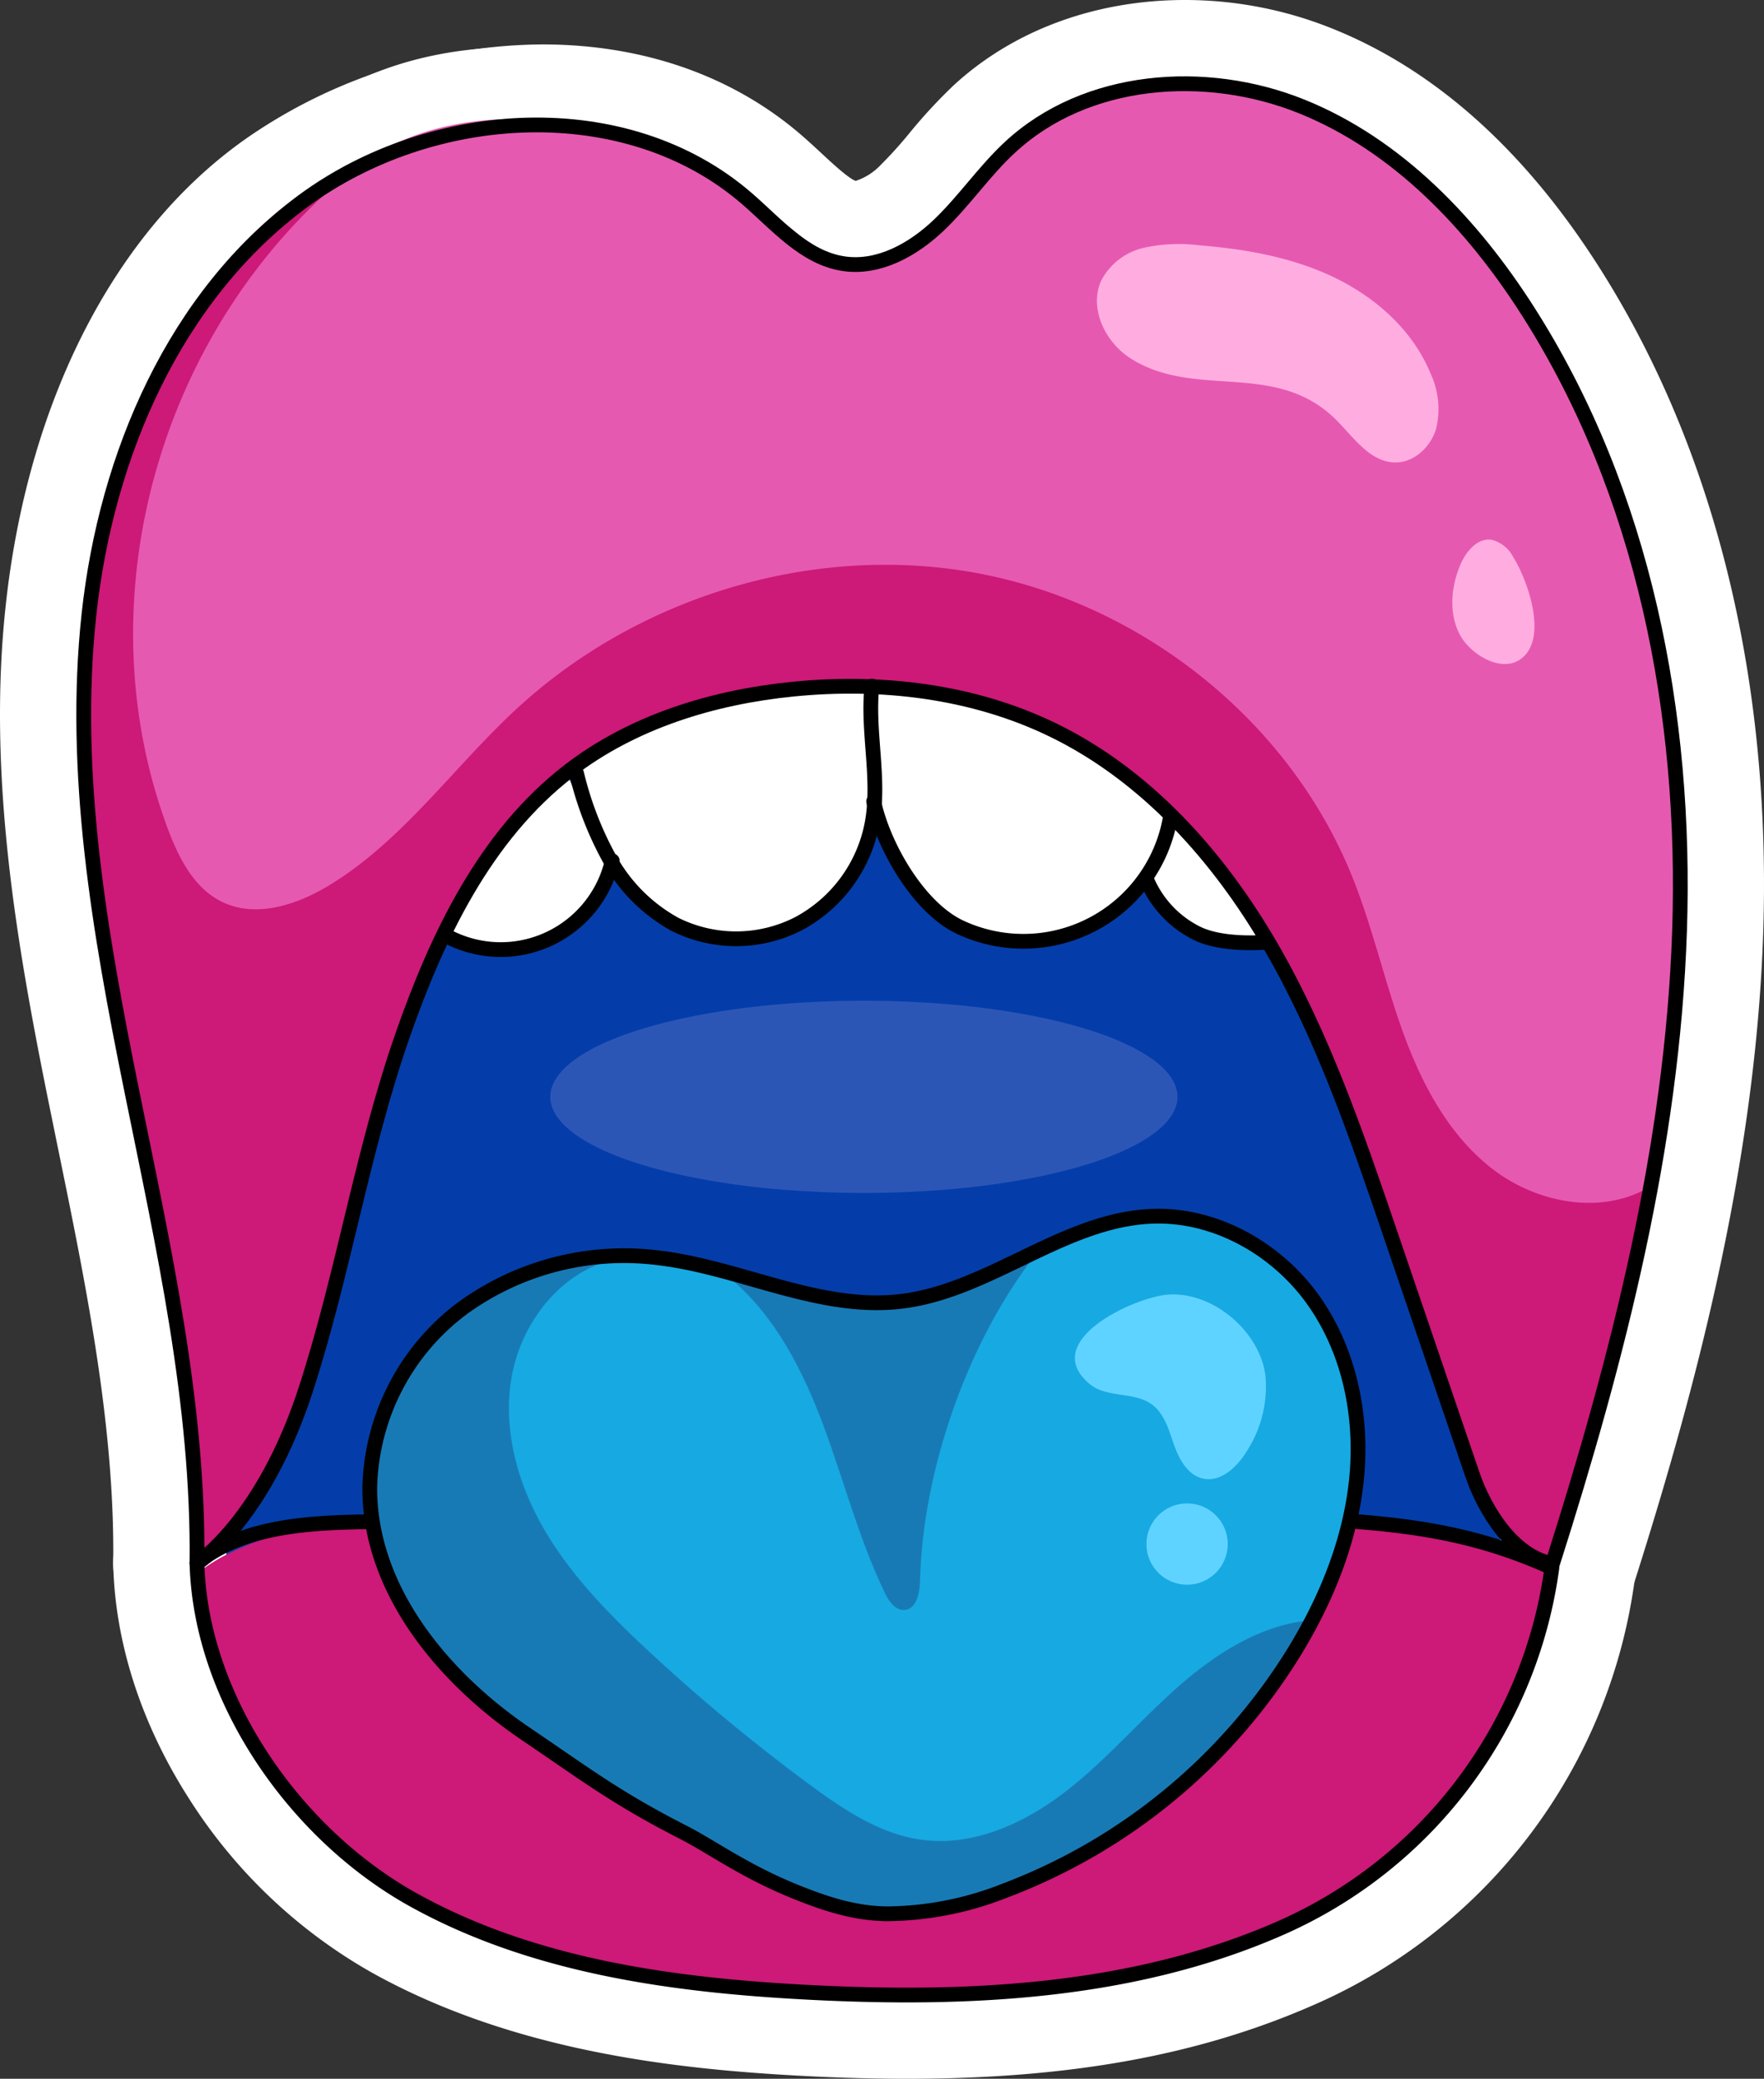 <svg xmlns="http://www.w3.org/2000/svg" viewBox="0 0 239.003 281.611"><rect x="0" y="0" width="239.003" height="281.611" fill="#333333" stroke="none"/><defs><style>.cls-1,.cls-2{fill:#fff;}.cls-2{stroke:#fff;stroke-width:10px;}.cls-11,.cls-2{stroke-linecap:round;stroke-linejoin:round;}.cls-3{fill:#043da9;}.cls-4{fill:#cd1978;}.cls-5{fill:#17a9e2;}.cls-6{fill:#187ab5;}.cls-7{fill:#e659b1;}.cls-8{fill:#2c56b6;}.cls-9{fill:#ffade0;}.cls-10{fill:#5fd3ff;}.cls-11{fill:none;stroke:#000;stroke-width:2px;}</style></defs><title>noob-pack-mouth-with-blue-tongue</title><g id="Layer_10"><path d="M172.289,251.785c-33.216,0-65.688-7.824-97.09-15.391C70.277,235.208,61.118,233,57.5,225.114c-3.194-6.96-.293-14.084,2.038-19.807l.381-.938c4.412-10.92,6.535-23.139,8.587-34.955,2.845-16.373,5.786-33.303,14.792-48.012A65.282,65.282,0,0,1,99.081,103.793,73.36,73.36,0,0,1,138.246,88.48c1.695-.132,3.402-.2,5.075-.2,13.465,0,24.618,4.317,36.425,8.887,11.109,4.3,23.7,9.173,33.312,18.342,13.37,12.754,18.57,31.538,22.749,46.632,2.833,10.237,5.764,20.823,6.396,31.893.738,12.884-1.95,24.376-7.773,33.234-5.667,8.621-15.006,15.573-26.295,19.576-11.299,4.007-23.217,4.709-31.198,4.889Q174.611,251.785,172.289,251.785Z" class="cls-1" transform="translate(-30.497 -9.194)"/><path d="M143.321,93.28c12.414,0,22.693,3.934,34.62,8.55,11.294,4.371,22.903,8.938,31.666,17.297,12.029,11.475,16.946,28.326,21.381,44.348,2.804,10.129,5.624,20.352,6.224,30.845s-1.186,21.419-6.959,30.201c-5.516,8.391-14.324,14.255-23.788,17.61s-19.601,4.377-29.64,4.602q-2.27.051-4.536.051c-32.405,0-64.368-7.65-95.919-15.252-5.599-1.349-11.924-3.269-14.325-8.504-2.433-5.302.325-11.378,2.51-16.787,10.714-26.519,8.073-57.836,23.008-82.228a60.103,60.103,0,0,1,14.607-16.288,68.098,68.098,0,0,1,36.466-14.26c1.599-.125,3.157-.185,4.685-.185m0-10c-1.802,0-3.641.072-5.465.215a78.411,78.411,0,0,0-41.864,16.366,70.44,70.44,0,0,0-16.994,18.99c-9.476,15.508-12.497,32.894-15.418,49.708-2.1,12.09-4.085,23.51-8.297,33.937l-.375.923c-2.409,5.914-6.048,14.852-1.952,23.779,4.631,10.094,15.736,12.77,21.072,14.055,31.686,7.635,64.452,15.53,98.262,15.53,1.589,0,3.191-.018,4.761-.053,8.325-.187,20.778-.928,32.756-5.175,8.709-3.088,20.775-9.332,28.802-21.542,6.417-9.761,9.386-22.301,8.587-36.266-.664-11.605-3.666-22.452-6.57-32.941-4.342-15.686-9.746-35.207-24.116-48.916-10.332-9.856-23.415-14.92-34.959-19.387-12.256-4.743-23.833-9.224-38.23-9.224Z" class="cls-1" transform="translate(-30.497 -9.194)"/><path d="M130.181,141.376a23.035,23.035,0,0,1-10.547-2.521,27.39,27.39,0,0,1-10.805-10.665,50.009,50.009,0,0,1-5.049-12.938c-2.549-9.672,7.417-15.133,12.206-17.757,6.111-3.348,12.94-4.386,18.815-4.96,1.283-.125,2.67-.242,4.11-.242a19.653,19.653,0,0,1,5.093.612c8.551,2.27,9.938,6.566,9.595,9.77a43.011,43.011,0,0,0,.141,7.619,43.431,43.431,0,0,1-.161,11.296,24.355,24.355,0,0,1-12.542,17.152,23.53,23.53,0,0,1-10.856,2.632Z" class="cls-1" transform="translate(-30.497 -9.194)"/><path d="M138.911,97.295a14.787,14.787,0,0,1,3.81.444c2.409.64,6.173,1.927,5.907,4.405-.66,6.163,1.141,12.454.032,18.553a19.49,19.49,0,0,1-9.938,13.615,18.518,18.518,0,0,1-8.541,2.064,17.985,17.985,0,0,1-8.249-1.962,22.471,22.471,0,0,1-8.789-8.752,46.188,46.188,0,0,1-4.528-11.683c-1.493-5.665,4.636-9.282,9.774-12.098s11.067-3.799,16.898-4.368c1.201-.117,2.416-.218,3.624-.218m0-10c-1.653,0-3.186.127-4.596.265-6.379.623-13.831,1.77-20.732,5.551a42.419,42.419,0,0,0-9.597,6.637c-6.533,6.455-5.963,13.283-5.041,16.779a55.899,55.899,0,0,0,5.571,14.193,32.362,32.362,0,0,0,12.82,12.576,28.052,28.052,0,0,0,12.845,3.08,28.551,28.551,0,0,0,13.171-3.2,29.388,29.388,0,0,0,15.147-20.689,48.065,48.065,0,0,0,.228-12.567,39.632,39.632,0,0,1-.155-6.711c.363-3.394-.204-11.662-13.284-15.135a24.561,24.561,0,0,0-6.376-.779Z" class="cls-1" transform="translate(-30.497 -9.194)"/><path d="M169.129,141.681a25.31,25.31,0,0,1-10.656-2.334c-7.295-3.411-12.915-13.129-14.499-20.541-1.065-4.988-.758-11.797-.512-17.269.042-.913.081-1.78.11-2.578a5.501,5.501,0,0,1,5.454-5.352,9.954,9.954,0,0,1,5.562-1.47c.515,0,1.029.025,1.525.062,6.823.503,15.647,1.648,23.401,6.072,10.552,6.021,15.839,14.151,14.506,22.308a25.682,25.682,0,0,1-13.107,18.224,25.325,25.325,0,0,1-11.786,2.878Z" class="cls-1" transform="translate(-30.497 -9.194)"/><path d="M154.589,97.137c.392,0,.783.021,1.161.049,7.366.543,14.874,1.768,21.289,5.428s13.241,9.87,12.05,17.159a20.533,20.533,0,0,1-10.507,14.609,20.532,20.532,0,0,1-17.989.436c-5.632-2.633-10.428-10.977-11.727-17.056-1.101-5.154-.488-13.352-.295-18.618.016-.437.271-.538.624-.538.305,0,.684.076,1.046.076a1.129,1.129,0,0,0,.921-.35,4.297,4.297,0,0,1,3.428-1.193m0-10h-0a15.333,15.333,0,0,0-7.111,1.597,10.391,10.391,0,0,0-8.901,10.043c-.029.785-.067,1.638-.108,2.537-.26,5.756-.583,12.921.617,18.536,1.881,8.807,8.418,19.887,17.271,24.026a30.205,30.205,0,0,0,42.601-22.49c1.689-10.336-4.494-20.343-16.963-27.457-8.625-4.921-18.164-6.174-25.509-6.715-.7-.052-1.302-.076-1.896-.076Z" class="cls-1" transform="translate(-30.497 -9.194)"/><path d="M98.34,142.815a20.607,20.607,0,0,1-9.092-2.098,4.998,4.998,0,0,1-2.367-2.484c-1.689-3.876-2.306-10.284,4.355-18.795,3.708-4.738,8.726-7.804,13.153-10.508a5,5,0,0,1,7.214,2.326A76.562,76.562,0,0,0,117.644,123.096a4.998,4.998,0,0,1,.674,3.836,20.418,20.418,0,0,1-19.978,15.883Z" class="cls-1" transform="translate(-30.497 -9.194)"/><path d="M106.996,113.196a82.105,82.105,0,0,0,6.45,12.616,15.746,15.746,0,0,1-8.467,10.534,15.746,15.746,0,0,1-13.515-.111c-2.017-4.627.598-9.741,3.709-13.716s7.515-6.692,11.822-9.323m0-10a9.999,9.999,0,0,0-5.214,1.467c-4.553,2.781-10.219,6.243-14.484,11.694-8.179,10.451-7.234,18.752-5.001,23.874a10,10,0,0,0,4.735,4.969,25.504,25.504,0,0,0,36.159-17.147,10,10,0,0,0-1.35-7.673,71.71,71.71,0,0,1-5.63-11.065,10,10,0,0,0-9.216-6.119Z" class="cls-1" transform="translate(-30.497 -9.194)"/><path d="M185.821,128.294a14.269,14.269,0,0,0,6.971,7.402c3.572,1.673,9.018,1.115,8.939,1.19,1.247-6.73-.345-13.912-5.099-18.836-1.374-1.423-3.115-2.719-5.093-2.716" class="cls-2" transform="translate(-30.497 -9.194)"/><path d="M80.592,215.343c-6.778.132-17.231,1.865-23.669,7.25.492,18.368,13.545,35.093,29.617,44.001s34.846,11.517,53.195,12.49c21.779,1.154,44.273.092,64.239-8.684s33.806-26.368,36.782-47.974a75.056,75.056,0,0,0-26.264-7.082" class="cls-2" transform="translate(-30.497 -9.194)"/><path d="M240.836,226.047a5.031,5.031,0,0,1-.918-.085c-7.413-1.38-12.442-8.875-14.677-15.428l-11.146-32.682c-4.391-12.876-8.932-26.192-15.767-37.965-7.402-12.751-16.858-22.189-27.345-27.292a57.329,57.329,0,0,0-25.293-5.427c-2.387,0-4.833.123-7.27.366-11.079,1.106-20.683,4.582-27.773,10.048-11.156,8.603-17.044,22.492-20.928,33.632-2.81,8.059-4.881,16.621-6.884,24.9-1.818,7.517-3.699,15.29-6.156,22.855-6.149,18.939-15.727,25.522-16.799,26.21a5,5,0,0,1-7.701-4.267c.227-19.151-3.751-38.583-7.599-57.375q-.588-2.875-1.172-5.748c-4.279-21.125-8.254-43.615-5.829-65.927,2.75-25.298,14.065-46.976,31.044-59.473A58.718,58.718,0,0,1,103.213,21.125c12.131,0,23.407,3.976,31.749,11.195.85.735,1.688,1.513,2.53,2.294,2.749,2.553,5.346,4.963,8.057,5.365a5.747,5.747,0,0,0,.839.061c2.346,0,5.198-1.433,7.827-3.931a60.12,60.12,0,0,0,4.326-4.769,65.007,65.007,0,0,1,5.392-5.859c6.912-6.408,16.509-9.938,27.023-9.938a48.006,48.006,0,0,1,17.728,3.421c12.582,5.056,23.705,15.056,33.059,29.722,15.049,23.595,22.416,53.607,21.306,86.792-1.071,32.016-9.889,63.358-17.452,87.087A5.001,5.001,0,0,1,240.836,226.047Z" class="cls-1" transform="translate(-30.497 -9.194)"/><path d="M190.956,20.544a42.837,42.837,0,0,1,15.864,3.061C219.836,28.835,229.984,39.549,237.527,51.376c15.725,24.655,21.502,54.709,20.524,83.936s-8.339,57.873-17.219,85.735c-5.264-.98-9.132-7.058-10.86-12.126q-5.573-16.341-11.145-32.682c-4.537-13.303-9.118-26.706-16.175-38.862s-16.843-23.128-29.481-29.278a62.75,62.75,0,0,0-27.48-5.932c-2.597,0-5.192.134-7.768.392-10.849,1.083-21.695,4.406-30.329,11.064-11.37,8.767-17.87,22.388-22.596,35.945-5.446,15.622-7.964,32.122-13.074,47.857-5.776,17.787-14.745,23.547-14.745,23.547.257-21.638-4.574-42.967-8.871-64.176s-8.097-42.88-5.759-64.393S54.159,49.245,71.587,36.417a54.093,54.093,0,0,1,31.627-10.292c10.398,0,20.592,3.152,28.477,9.976,4.051,3.506,7.827,8.039,13.126,8.824a10.724,10.724,0,0,0,1.572.115c4.177,0,8.19-2.378,11.272-5.307,3.467-3.295,6.166-7.334,9.673-10.586,6.34-5.879,14.923-8.604,23.622-8.604m0-10c-11.779,0-22.583,4.003-30.422,11.272a69.903,69.903,0,0,0-5.811,6.297,56.462,56.462,0,0,1-3.952,4.372c-1.847,1.756-3.567,2.555-4.383,2.555a.736.736,0,0,1-.107-.007c-1.178-.174-3.611-2.434-5.388-4.083-.846-.786-1.722-1.598-2.66-2.41-9.25-8.006-21.688-12.415-35.021-12.415A63.753,63.753,0,0,0,65.659,28.363c-18.104,13.325-30.15,36.273-33.051,62.96-2.503,23.024,1.542,45.95,5.899,67.46q.583,2.878,1.175,5.76c3.969,19.386,7.718,37.697,7.497,56.312a10,10,0,0,0,15.403,8.533c1.226-.787,12.167-8.284,18.853-28.874,2.516-7.748,4.419-15.615,6.26-23.223,2.066-8.538,4.017-16.603,6.746-24.431,5.429-15.575,11.369-25.234,19.26-31.318,6.349-4.896,15.069-8.019,25.217-9.032,2.273-.227,4.552-.342,6.774-.342a52.389,52.389,0,0,1,23.105,4.923c12.116,5.896,20.396,17.016,25.209,25.306,6.586,11.345,11.046,24.422,15.358,37.069l11.145,32.682c1.306,3.829,6.499,16.496,18.494,18.729a9.992,9.992,0,0,0,11.358-6.794c7.661-24.035,16.594-55.809,17.686-88.438,1.144-34.199-6.494-65.198-22.087-89.647-9.927-15.564-21.84-26.22-35.41-31.673a53.045,53.045,0,0,0-19.592-3.782Z" class="cls-1" transform="translate(-30.497 -9.194)"/><path d="M150.562,273.46c-4.499-.065-8.811-1.122-14.881-3.647a83.38,83.38,0,0,1-11.049-5.754c-1.44-.857-2.684-1.597-3.82-2.178a139.939,139.939,0,0,1-17.79-10.858c-1.255-.861-2.6-1.784-4.087-2.792-14.939-10.125-23.448-23.854-23.343-37.666.081-10.647,5.653-21.426,14.542-28.127a41.705,41.705,0,0,1,25.02-8.104,44.021,44.021,0,0,1,5.264.316,88.256,88.256,0,0,1,13.539,3.08c5.349,1.521,10.401,2.956,15.323,2.956a23.097,23.097,0,0,0,2.77-.163c4.829-.586,9.526-2.851,14.5-5.249,6.193-2.985,12.596-6.071,20.033-6.308q.428-.013.856-.014c9.478,0,19.042,5.106,24.958,13.325,5.402,7.504,7.852,17.256,6.898,27.461-.793,8.48-3.874,17.163-9.158,25.806A83.433,83.433,0,0,1,168.358,270.02a48.987,48.987,0,0,1-17.25,3.444Z" class="cls-1" transform="translate(-30.497 -9.194)"/><path d="M187.439,173.952c8.197 0,16.1,4.578,20.9,11.246,4.936,6.857,6.764,15.662,5.978,24.074s-4.039,16.456-8.446,23.664a78.74,78.74,0,0,1-39.264,32.401,44.677,44.677,0,0,1-15.499,3.128q-.236,0-.473-.003c-4.083-.059-7.897-1.128-13.033-3.264-6.463-2.688-10.773-5.854-14.513-7.767-9.046-4.626-12.909-7.619-21.348-13.338-11.388-7.718-21.252-19.731-21.148-33.488a31.26,31.26,0,0,1,12.552-24.173,36.678,36.678,0,0,1,22.009-7.097,38.912,38.912,0,0,1,4.664.28c9.972,1.205,19.568,6.072,29.462,6.072a27.94,27.94,0,0,0,3.372-.199c11.986-1.456,22.022-11.138,34.09-11.522.233-.007.465-.011.698-.011m0-10h-0c-.339,0-.677.005-1.016.016-8.495.271-15.693,3.74-22.044,6.801-4.59,2.213-8.926,4.302-12.932,4.789a18.049,18.049,0,0,1-2.166.126c-4.225,0-8.952-1.343-13.957-2.765a92.145,92.145,0,0,0-14.306-3.234,49.067,49.067,0,0,0-5.864-.352,46.73,46.73,0,0,0-28.03,9.112A41.021,41.021,0,0,0,70.593,210.527c-.118,15.512,9.19,30.762,25.537,41.842,1.477,1.001,2.811,1.917,4.058,2.773a144.067,144.067,0,0,0,18.348,11.191c.995.509,2.175,1.211,3.542,2.024a87.633,87.633,0,0,0,11.684,6.073c6.701,2.787,11.547,3.955,16.729,4.03.206.003.412.004.618.004a53.852,53.852,0,0,0,19.001-3.761A88.45,88.45,0,0,0,214.403,238.152c5.686-9.301,9.007-18.704,9.871-27.949,1.066-11.407-1.711-22.362-7.818-30.847-6.839-9.501-17.958-15.403-29.016-15.404Z" class="cls-1" transform="translate(-30.497 -9.194)"/><path d="M150.941,272.794a44.035,44.035,0,0,1-12.106-1.759c-9.52-2.689-19.41-9.419-22.215-11.418-2.502-1.783-5.099-3.417-7.848-5.146a105.823,105.823,0,0,1-13.622-9.62c-6.334-5.538-12.688-11.766-16.268-19.771a36.34,36.34,0,0,1,3.166-34.735,35.977,35.977,0,0,1,29.272-15.378q.916,0,1.833.049a5,5,0,0,1,1.157,9.785c-4.75,1.414-8.601,6.182-9.583,11.863-.919,5.322.458,11.47,3.879,17.311,3.38,5.77,8.306,10.714,13.125,15.198a244.723,244.723,0,0,0,21.469,17.792c4.034,2.97,8.352,5.921,12.89,6.521a13.734,13.734,0,0,0,1.792.116c5.346,0,10.345-2.938,13.597-5.404a90.795,90.795,0,0,0,8.923-8.132c1.868-1.856,3.799-3.775,5.834-5.605,7.083-6.365,13.849-9.856,20.685-10.673a5.071,5.071,0,0,1,.594-.035,5,5,0,0,1,4.542,7.089c-7.5,16.312-21.98,29.56-40.774,37.303C163.479,271.36,157.205,272.794,150.941,272.794Z" class="cls-1" transform="translate(-30.497 -9.194)"/><path d="M111.32,179.966q.782,0,1.565.042c-6.905,2.055-11.857,8.705-13.083,15.804s.85,14.472,4.492,20.688,8.76,11.425,14.034,16.332A248.737,248.737,0,0,0,140.237,250.99c4.594,3.383,9.543,6.704,15.199,7.452a18.676,18.676,0,0,0,2.448.16c5.968,0,11.803-2.771,16.617-6.419,5.47-4.146,9.974-9.415,15.079-14.002s11.121-8.613,17.936-9.427c-7.424,16.147-21.703,27.998-38.136,34.769-6.531,2.691-12.327,4.273-18.44,4.273a39.139,39.139,0,0,1-10.747-1.571c-6.817-1.926-14.903-6.567-20.672-10.678-6.933-4.941-14.671-8.855-21.081-14.458-5.936-5.19-11.776-10.85-14.994-18.048a31.24,31.24,0,0,1,2.722-29.863,30.894,30.894,0,0,1,25.151-13.21m96.197,48.786h.005m-96.202-58.786h-0a40.558,40.558,0,0,0-37.002,57.154c3.973,8.886,10.778,15.582,17.541,21.495a109.654,109.654,0,0,0,14.251,10.088c2.687,1.69,5.224,3.286,7.609,4.986,2.97,2.117,13.462,9.249,23.757,12.158a48.955,48.955,0,0,0,13.466,1.947c6.949,0,13.81-1.551,22.249-5.027,19.859-8.182,35.219-22.225,43.284-39.561a10.003,10.003,0,0,0-8.695-14.451q-.13-.003-.261-.003-.167,0-.335.006a10.062,10.062,0,0,0-1.04.088c-7.828.982-15.434,4.875-23.247,11.896-2.129,1.913-4.105,3.877-6.016,5.777a87.181,87.181,0,0,1-8.42,7.695c-3.733,2.83-7.489,4.388-10.576,4.388a8.713,8.713,0,0,1-1.138-.073c-3.362-.444-7.07-3.005-10.579-5.59a239.59,239.59,0,0,1-21.029-17.427c-4.54-4.223-9.162-8.85-12.217-14.065-2.825-4.823-3.985-9.77-3.266-13.931.645-3.734,3.203-7.066,6.082-7.922a10,10,0,0,0-2.313-19.57c-.697-.038-1.405-.057-2.104-.057Z" class="cls-1" transform="translate(-30.497 -9.194)"/><path d="M152.914,232.299c-1.703,0-4.882-.67-7.049-5.164a124.682,124.682,0,0,1-5.797-15.247c-.84-2.541-1.708-5.169-2.638-7.674-3.157-8.503-6.704-14.215-11.163-17.976a5,5,0,0,1,4.884-8.539,45.293,45.293,0,0,0,15.081,2.531h.002a43.809,43.809,0,0,0,22.478-5.967,5,5,0,0,1,6.465,7.418c-8.652,10.81-14.693,27.614-15.033,41.816-.146,6.138-3.728,8.568-6.751,8.784C153.231,232.294,153.071,232.299,152.914,232.299Z" class="cls-1" transform="translate(-30.497 -9.194)"/><path d="M171.274,178.557h.005m-.005,0c-9.51,11.881-15.765,29.607-16.128,44.822-.039,1.636-.477,3.799-2.109,3.916-.042.003-.083.004-.123.004-1.188,0-2.015-1.239-2.544-2.335-3.471-7.197-5.472-14.999-8.252-22.49s-6.519-14.907-12.627-20.058a50.572,50.572,0,0,0,16.741,2.815,49.089,49.089,0,0,0,25.042-6.674m-.005-10a9.986,9.986,0,0,0-5.245,1.488,39.4,39.4,0,0,1-19.792,5.187,40.293,40.293,0,0,1-13.42-2.247,10,10,0,0,0-9.768,17.077c3.773,3.182,6.855,8.232,9.699,15.893.898,2.42,1.714,4.888,2.577,7.502a128.606,128.606,0,0,0,6.043,15.853c3.478,7.212,9.236,7.99,11.551,7.99.276,0,.556-.01.837-.03,5.517-.394,11.18-4.768,11.393-13.651.314-13.141,5.872-28.667,13.843-38.692a10,10,0,0,0-7.372-16.363q-.172-.006-.345-.006Zm.005,20h0Z" class="cls-1" transform="translate(-30.497 -9.194)"/><path d="M245.78,177.151a26.972,26.972,0,0,1-16.065-5.589c-5.858-4.497-10.377-11.291-13.814-20.771-1.164-3.212-2.137-6.472-3.078-9.625-1.204-4.036-2.341-7.847-3.837-11.527C201.252,110.604,182.929,95.76,162.307,91.821A63.439,63.439,0,0,0,150.437,90.71a69.365,69.365,0,0,0-46.418,18.062c-2.891,2.656-5.565,5.548-8.396,8.61-5.367,5.804-10.916,11.805-18.078,16.114-2.946,1.772-7.49,3.885-12.409,3.885a15.267,15.267,0,0,1-6.774-1.523c-5.569-2.727-8.21-8.289-9.888-12.83C36.184,89.776,46.734,51.072,74.128,28.906c6.63-5.365,15.97-8.32,26.298-8.32a53.638,53.638,0,0,1,24.887,5.985,101.965,101.965,0,0,1,16.083,10.153c3.294,2.717,4.197,3.304,5.084,3.304a9.469,9.469,0,0,0,2.237-.388c3.534-.935,7.729-5.22,11.429-9a75.654,75.654,0,0,1,6.357-6.032c6.838-5.496,15.566-8.401,25.242-8.401a51.058,51.058,0,0,1,25.5,6.984c12.879,7.576,23.544,20.687,31.7,38.968,9.437,21.155,13.984,46.719,13.516,75.981a186.193,186.193,0,0,1-3.767,32.934,5.002,5.002,0,0,1-2.421,3.376A21.118,21.118,0,0,1,245.78,177.151Z" class="cls-1" transform="translate(-30.497 -9.194)"/><path d="M191.745,21.206a45.919,45.919,0,0,1,22.965,6.293c13.78,8.106,23.155,22.095,29.669,36.696,10.204,22.873,13.484,48.822,13.083,73.864a182.645,182.645,0,0,1-3.674,32.052,15.997,15.997,0,0,1-8.007,2.041,21.867,21.867,0,0,1-13.021-4.555c-5.937-4.557-9.607-11.474-12.158-18.51s-4.165-14.397-6.983-21.331c-8.485-20.88-28.237-36.618-50.375-40.846A68.248,68.248,0,0,0,150.437,85.71a74.484,74.484,0,0,0-49.801,19.379C91.964,113.056,85.057,123.141,74.966,129.212a19.873,19.873,0,0,1-9.831,3.169,10.298,10.298,0,0,1-4.576-1.014c-3.837-1.878-5.916-6.065-7.396-10.072-11.566-31.296-1.826-67.514,24.111-88.501C83.417,27.822,91.852,25.586,100.427,25.586a48.832,48.832,0,0,1,22.529,5.394c4.713,2.52,11.136,6.2,15.259,9.601,3.684,3.039,5.519,4.447,8.266,4.447a13.899,13.899,0,0,0,3.516-.555c7.208-1.907,13.828-11.297,19.639-15.968a34.95,34.95,0,0,1,22.109-7.299m0-10h-0c-10.827-0-20.638,3.286-28.374,9.504a80.462,80.462,0,0,0-6.797,6.431c-2.76,2.82-6.932,7.082-9.135,7.664-.12.032-.228.059-.325.083-.772-.567-1.907-1.503-2.535-2.021A106.645,106.645,0,0,0,127.671,22.162,58.718,58.718,0,0,0,100.427,15.586c-11.469,0-21.926,3.35-29.443,9.433A87.643,87.643,0,0,0,41.504,70.559,88.569,88.569,0,0,0,43.783,124.761c1.845,4.993,5.136,12.041,12.38,15.587a20.224,20.224,0,0,0,8.973,2.033c6.066,0,11.498-2.502,14.986-4.6,7.773-4.676,13.568-10.944,19.173-17.005,2.76-2.985,5.367-5.804,8.107-8.322A64.309,64.309,0,0,1,150.437,95.71a58.406,58.406,0,0,1,10.931,1.022c19,3.629,35.873,17.285,42.987,34.789,1.405,3.457,2.509,7.157,3.677,11.074.961,3.221,1.955,6.553,3.169,9.9,3.772,10.404,8.832,17.939,15.47,23.034a32.069,32.069,0,0,0,19.11,6.622,26.118,26.118,0,0,0,12.977-3.363,10,10,0,0,0,4.843-6.753,191.088,191.088,0,0,0,3.86-33.816c.48-29.997-4.213-56.273-13.949-78.098-8.588-19.251-19.937-33.126-33.731-41.241a56.134,56.134,0,0,0-28.035-7.674Z" class="cls-1" transform="translate(-30.497 -9.194)"/><path d="M147.542,175.809c-17.638,0-47.488-3.795-47.488-18.021s29.85-18.022,47.488-18.022,47.488,3.796,47.488,18.022S165.181,175.809,147.542,175.809Z" class="cls-1" transform="translate(-30.497 -9.194)"/><path d="M147.542,144.766c23.466,0,42.488,5.83,42.488,13.022s-19.023,13.022-42.488,13.022-42.488-5.83-42.488-13.022,19.023-13.022,42.488-13.022m0-10c-12.315,0-24.025,1.51-32.974,4.253-16.129,4.943-19.514,12.935-19.514,18.769s3.386,13.826,19.514,18.769c8.949,2.743,20.659,4.253,32.974,4.253s24.025-1.51,32.974-4.253c16.129-4.943,19.514-12.935,19.514-18.769s-3.386-13.826-19.514-18.769c-8.949-2.743-20.659-4.253-32.974-4.253Z" class="cls-1" transform="translate(-30.497 -9.194)"/><path d="M219.308,76.846c-4.812-.127-7.847-3.459-10.062-5.893-.374-.411-.745-.82-1.12-1.204-3.073-3.145-6.616-3.533-12.143-3.907-4.704-.318-10.035-.679-15.081-3.932-5.155-3.323-8.694-10.555-5.694-16.904a13.607,13.607,0,0,1,9.032-7.085,21.351,21.351,0,0,1,5.495-.65c1.328,0,2.584.087,3.638.173,8.182.663,14.537,2.189,19.999,4.804,7.318,3.502,12.839,9.039,15.546,15.59a16.262,16.262,0,0,1,.931,10.928,11.068,11.068,0,0,1-10.288,8.083Z" class="cls-1" transform="translate(-30.497 -9.194)"/><path d="M189.736,42.271c1.078,0,2.161.069,3.233.156,6.265.508,12.575,1.616,18.244,4.33s10.683,7.181,13.084,12.99a11.431,11.431,0,0,1,.766,7.569c-.738,2.437-2.966,4.533-5.502,4.533-.04,0-.081-.001-.122-.002-3.276-.087-5.448-3.25-7.739-5.593-8.242-8.434-19.215-2.826-28.089-8.547-3.445-2.221-5.634-6.86-3.883-10.566a8.732,8.732,0,0,1,5.786-4.387,16.491,16.491,0,0,1,4.22-.484m0-10a26.263,26.263,0,0,0-6.77.815,18.586,18.586,0,0,0-12.278,9.784c-3.8,8.042-.573,18.035,7.506,23.243,6.13,3.951,12.407,4.376,17.452,4.718,5.087.344,7.172.641,8.904,2.413.335.342.664.708.999,1.075,2.5,2.746,6.684,7.342,13.628,7.526.13.003.259.005.386.005a16.095,16.095,0,0,0,15.073-11.636,21.175,21.175,0,0,0-1.096-14.285C230.36,48.234,223.964,41.774,215.531,37.737c-6.029-2.886-12.941-4.563-21.753-5.277-1.086-.088-2.526-.189-4.041-.189Z" class="cls-1" transform="translate(-30.497 -9.194)"/><path d="M234.383,104.151c-4.678-0-8.87-3.408-10.592-6.774a16.109,16.109,0,0,1-.079-13.534c1.691-4.043,4.949-6.554,8.501-6.554a7.76,7.76,0,0,1,1.031.069c2.625.355,4.839,1.959,6.579,4.767,1.97,3.179,6.073,12.725,1.465,18.639a8.592,8.592,0,0,1-6.905,3.387Z" class="cls-1" transform="translate(-30.497 -9.194)"/><path d="M232.214,82.29a2.71,2.71,0,0,1,.362.024,4.618,4.618,0,0,1,2.997,2.446c1.807,2.916,4.24,9.764,1.771,12.932a3.616,3.616,0,0,1-2.961,1.46c-2.416,0-5.102-2.022-6.14-4.052-1.462-2.858-1.156-6.366.083-9.327.712-1.702,2.109-3.482,3.888-3.482m0-10c-5.606,0-10.631,3.688-13.114,9.624a21.084,21.084,0,0,0,.24,17.74,17.675,17.675,0,0,0,15.043,9.498,13.674,13.674,0,0,0,10.848-5.313c6.138-7.875,1.926-19.369-1.158-24.346-3.195-5.156-7.289-6.701-10.16-7.088a12.755,12.755,0,0,0-1.7-.114Z" class="cls-1" transform="translate(-30.497 -9.194)"/><path d="M194.254,214.58a8.598,8.598,0,0,1-1.894-.212c-2.375-.538-5.611-2.333-7.534-7.829l-.236-.686a10.023,10.023,0,0,0-1.01-2.383,11.394,11.394,0,0,0-1.893-.374,12.903,12.903,0,0,1-6.732-2.545c-4.728-3.927-3.951-8.324-3.397-10.032,2.282-7.043,13.013-10.676,16.898-10.935.326-.022.651-.033.977-.033,8.449,0,16.453,7.067,17.478,15.432a21.139,21.139,0,0,1-3.267,13.478c-2.393,3.889-5.816,6.119-9.391,6.119Z" class="cls-1" transform="translate(-30.497 -9.194)"/><path d="M189.434,184.551c5.879,0,11.806,5.259,12.514,11.04a16.138,16.138,0,0,1-2.563,10.25c-1.157,1.88-3.029,3.739-5.132,3.739a3.564,3.564,0,0,1-.789-.089c-2.055-.465-3.223-2.615-3.919-4.604s-1.296-4.204-3.002-5.442c-2.411-1.75-6.102-.838-8.394-2.742-7.006-5.819,6.127-11.83,10.639-12.131.215-.014.429-.021.645-.021m0-10c-.436,0-.877.015-1.309.043-4.547.303-18.048,4.275-21.323,14.383-1.806,5.575.048,11.339,4.959,15.418a16.735,16.735,0,0,0,8.243,3.497q.051.149.103.297c2.82,8.061,8.196,10.386,11.15,11.054a13.598,13.598,0,0,0,2.997.335c5.351,0,10.326-3.098,13.649-8.499a26.141,26.141,0,0,0,3.971-16.706c-1.316-10.746-11.593-19.824-22.44-19.824Z" class="cls-1" transform="translate(-30.497 -9.194)"/><path d="M191.329,228.88a10.508,10.508,0,1,1,10.508-10.508A10.52,10.52,0,0,1,191.329,228.88Z" class="cls-1" transform="translate(-30.497 -9.194)"/><path d="M191.329,212.865a5.508,5.508,0,1,1-5.508,5.508,5.508,5.508,0,0,1,5.508-5.508m0-10a15.508,15.508,0,1,0,15.508,15.508,15.525,15.525,0,0,0-15.508-15.508Z" class="cls-1" transform="translate(-30.497 -9.194)"/><path d="M240.833,227.389a6.332,6.332,0,0,1-1.177-.11c-10.028-1.865-14.542-12.956-15.686-16.311l-11.145-32.682c-4.374-12.823-8.894-26.074-15.657-37.725-7.269-12.521-16.527-21.774-26.771-26.758a56.732,56.732,0,0,0-24.689-5.295c-2.344,0-4.75.122-7.154.362-10.83,1.082-20.196,4.462-27.087,9.775-10.877,8.387-16.659,22.047-20.48,33.011-2.788,7.999-4.851,16.527-6.846,24.774-1.826,7.547-3.712,15.342-6.184,22.954-6.296,19.39-16.239,26.212-17.352,26.926a6.342,6.342,0,0,1-9.767-5.413c.225-19.016-3.74-38.375-7.574-57.098l-1.17-5.736c-4.302-21.235-8.295-43.843-5.849-66.345,2.95-27.138,14.541-49.211,31.8-60.559A66.211,66.211,0,0,1,103.957,20.21c12.471,0,23.496,3.836,31.884,11.095.851.736,1.69,1.514,2.534,2.297,2.735,2.54,5.071,4.709,7.372,5.05a4.57,4.57,0,0,0,.658.047c2.834,0,5.76-2.491,6.887-3.562a59.957,59.957,0,0,0,4.225-4.662,65.976,65.976,0,0,1,5.506-5.979c7.163-6.643,17.112-10.302,28.014-10.302a48.453,48.453,0,0,1,18.149,3.527c12.846,5.161,24.181,15.336,33.689,30.245,15.195,23.824,22.635,54.101,21.515,87.557-1.077,32.183-9.926,63.64-17.515,87.45A6.318,6.318,0,0,1,240.833,227.389Zm-95.134-131.564a68.525,68.525,0,0,1,30.247,6.572c12.52,6.093,23.651,17.088,32.191,31.797,7.396,12.738,12.122,26.597,16.692,39.999l11.145,32.682a20.78,20.78,0,0,0,1.551,3.473c6.534-21.491,13.281-48.163,14.188-75.247.72-21.537-2.083-52.954-19.533-80.314-8.056-12.63-17.384-21.142-27.726-25.296a36.403,36.403,0,0,0-13.44-2.619c-7.672,0-14.551,2.46-19.37,6.928a56.418,56.418,0,0,0-4.444,4.868,69.44,69.44,0,0,1-5.171,5.665c-2.772,2.634-8.488,7.052-15.622,7.052a17.288,17.288,0,0,1-2.519-.185c-6.192-.917-10.401-4.826-14.115-8.274-.744-.691-1.484-1.38-2.235-2.03-6.226-5.388-14.933-8.356-24.514-8.356A46.97,46.97,0,0,0,75.346,41.525C60.918,52.145,51.262,70.938,48.854,93.089c-2.25,20.697,1.567,42.199,5.669,62.449l1.167,5.72c2.812,13.735,5.696,27.816,7.048,42.116a62.165,62.165,0,0,0,3.153-7.907c2.322-7.153,4.151-14.71,5.919-22.02,2.067-8.545,4.205-17.381,7.198-25.967,4.4-12.623,11.186-28.45,24.711-38.88,8.772-6.764,20.381-11.035,33.572-12.352C140.107,95.967,142.936,95.825,145.699,95.825Z" class="cls-1" transform="translate(-30.497 -9.194)"/><path d="M191.037,19.194a43.784,43.784,0,0,1,16.283,3.166c11.859,4.765,22.403,14.285,31.339,28.295,14.649,22.969,21.819,52.258,20.734,84.702-1.057,31.568-9.791,62.595-17.282,86.098a1.341,1.341,0,0,1-1.278.934,1.321,1.321,0,0,1-.246-.023c-5.862-1.09-9.983-7.437-11.884-13.012l-11.145-32.682c-4.451-13.048-9.052-26.54-16.065-38.621-7.77-13.383-17.766-23.323-28.908-28.744a61.339,61.339,0,0,0-26.877-5.799q-3.768-0-7.651.387c-11.76,1.175-22.011,4.906-29.643,10.791-11.921,9.192-18.099,23.706-22.148,35.324-2.868,8.229-4.961,16.879-6.985,25.244-1.802,7.45-3.667,15.153-6.08,22.585C67.344,215.876,58.287,221.856,57.904,222.102a1.342,1.342,0,0,1-2.067-1.145c.231-19.547-3.788-39.176-7.675-58.161l-1.17-5.732c-4.222-20.843-8.146-43.016-5.778-64.805C43.855,67.976,54.029,46.358,70.792,35.337a61.316,61.316,0,0,1,33.165-10.127c10.634,0,20.821,3.134,28.612,9.876.818.708,1.624,1.456,2.433,2.208,3.177,2.95,6.178,5.736,10.011,6.304a9.499,9.499,0,0,0,1.391.102c4.423,0,8.307-3.014,10.331-4.939a63.563,63.563,0,0,0,4.598-5.056,62.076,62.076,0,0,1,5.088-5.54c6.338-5.878,15.256-8.969,24.615-8.97M146.407,46.384a12.19,12.19,0,0,1-1.787-.131c-4.657-.69-8.107-3.894-11.444-6.992-.786-.73-1.57-1.458-2.363-2.145-7.383-6.389-17.397-9.577-27.789-9.577a52.117,52.117,0,0,0-30.641,9.96C56.829,48.946,46.442,69.01,43.883,92.548c-2.327,21.407,1.559,43.346,5.74,63.982l1.169,5.728c3.725,18.192,7.571,36.972,7.733,55.835,2.905-2.789,8.258-9.181,12.123-21.082,2.382-7.335,4.233-14.988,6.024-22.388,2.039-8.428,4.147-17.143,7.059-25.496,4.172-11.969,10.562-26.942,23.043-36.567,8.03-6.192,18.755-10.112,31.015-11.336q4.007-.4,7.91-.399a64.028,64.028,0,0,1,28.059,6.068c11.623,5.656,22.016,15.965,30.055,29.811,7.147,12.311,11.792,25.931,16.284,39.102l11.145,32.682c1.452,4.256,4.542,9.43,8.7,10.93,7.349-23.186,15.741-53.453,16.769-84.151.744-22.245-2.177-54.731-20.314-83.17-8.628-13.528-18.747-22.695-30.077-27.248a41.193,41.193,0,0,0-15.305-2.979c-8.683-.001-16.926,2.844-22.769,8.262a60.115,60.115,0,0,0-4.863,5.306,65.55,65.55,0,0,1-4.797,5.268c-2.333,2.217-6.835,5.677-12.178,5.677M191.038,9.194h-0c-12.168 0-23.325,4.133-31.416,11.638a70.805,70.805,0,0,0-5.923,6.415,55.562,55.562,0,0,1-3.85,4.264A8.122,8.122,0,0,1,146.44,33.696c-.892-.256-3.23-2.426-4.634-3.73-.855-.794-1.74-1.616-2.693-2.441-9.31-8.056-21.466-12.315-35.156-12.315A71.268,71.268,0,0,0,65.298,26.981C46.787,39.152,34.386,62.551,31.274,91.178c-2.523,23.214,1.54,46.258,5.918,67.871l1.172,5.746c3.783,18.473,7.692,37.568,7.474,56.043a11.342,11.342,0,0,0,17.453,9.688c2.083-1.338,12.732-9.002,19.42-29.599,2.532-7.8,4.442-15.691,6.288-23.322,1.967-8.131,4.001-16.538,6.708-24.304,3.594-10.309,8.98-23.115,18.812-30.697,6.149-4.742,14.632-7.771,24.53-8.76,2.241-.224,4.48-.338,6.657-.338a51.728,51.728,0,0,1,22.501,4.79c9.349,4.549,17.868,13.116,24.637,24.774,6.515,11.222,10.953,24.236,15.246,36.82l11.148,32.69c3.645,10.687,10.942,18.02,19.52,19.615a11.34,11.34,0,0,0,12.882-7.713c7.685-24.109,16.649-55.996,17.747-88.793,1.153-34.47-6.557-65.735-22.297-90.413C237.009,29.472,224.883,18.639,211.048,13.081a53.43,53.43,0,0,0-20.011-3.887ZM146.407,56.384c6.575,0,13.346-2.993,19.066-8.428a74.334,74.334,0,0,0,5.54-6.055,52.187,52.187,0,0,1,4.032-4.436c3.834-3.555,9.655-5.594,15.968-5.594a31.366,31.366,0,0,1,11.577,2.258c9.353,3.758,17.89,11.613,25.374,23.346C244.726,83.755,247.413,114.102,246.716,134.933c-.693,20.694-4.892,41.227-9.764,59.316L229.562,172.578c-4.649-13.632-9.456-27.728-17.101-40.895-9.04-15.571-20.91-27.253-34.327-33.782a73.471,73.471,0,0,0-32.435-7.076c-2.927,0-5.922.151-8.903.448C122.673,92.684,110.18,97.306,100.668,104.641,86.097,115.877,78.916,132.558,74.288,145.835c-3.074,8.818-5.241,17.775-7.336,26.437-.728,3.007-1.465,6.056-2.242,9.093-1.256-7.119-2.697-14.154-4.119-21.1l-1.17-5.733c-4.021-19.851-7.768-40.918-5.596-60.902C56.081,72.867,65.006,55.344,78.31,45.552a41.933,41.933,0,0,1,24.713-8.013c8.381 0,15.926,2.535,21.245,7.139.652.565,1.347,1.21,2.082,1.893,3.844,3.569,9.08,8.431,16.804,9.575a22.289,22.289,0,0,0,3.252.239Z" class="cls-1" transform="translate(-30.497 -9.194)"/><path d="M150.529,274.802c-4.668-.068-9.123-1.154-15.363-3.75a83.491,83.491,0,0,1-11.215-5.838c-1.357-.808-2.638-1.57-3.75-2.14A139.166,139.166,0,0,1,102.256,252.124l-.103-.071c-1.222-.839-2.529-1.735-3.97-2.713-7.247-4.911-24.085-18.521-23.932-38.786.084-11.057,5.861-22.241,15.075-29.188a43.007,43.007,0,0,1,25.796-8.378,45.428,45.428,0,0,1,5.459.33,89.282,89.282,0,0,1,13.74,3.12c5.262,1.495,10.23,2.907,14.931,2.907a21.944,21.944,0,0,0,2.635-.155c4.605-.559,9.417-2.878,14.07-5.12,6.034-2.909,12.861-6.2,20.582-6.446q.45-.014.901-.014c9.901,0,19.881,5.32,26.046,13.883,5.591,7.768,8.128,17.843,7.145,28.369-.812,8.687-3.958,17.563-9.35,26.382a84.774,84.774,0,0,1-42.454,35.033,50.244,50.244,0,0,1-17.707,3.529C150.923,274.806,150.726,274.806,150.529,274.802Zm-35.406-89.129a30.256,30.256,0,0,0-18.161,5.821,24.926,24.926,0,0,0-10.028,19.158c-.107,14.136,12.807,24.423,18.365,28.19,1.504,1.02,2.866,1.954,4.137,2.827a129.355,129.355,0,0,0,16.541,10.115c1.455.744,2.906,1.606,4.442,2.521a71.917,71.917,0,0,0,9.62,5.038c4.701,1.955,7.698,2.734,10.689,2.778l.451.004a37.769,37.769,0,0,0,13.207-2.727A72.04,72.04,0,0,0,200.46,229.628c4.375-7.156,6.913-14.203,7.542-20.947.699-7.475-1.009-14.499-4.81-19.778-3.824-5.312-9.84-8.611-15.702-8.611q-.268,0-.535.009c-5.047.161-9.88,2.49-15.477,5.187-5.331,2.57-11.369,5.48-18.063,6.293a34.173,34.173,0,0,1-4.119.245c-6.521,0-12.572-1.719-18.423-3.381a79.92,79.92,0,0,0-11.817-2.735A32.968,32.968,0,0,0,115.123,185.673Z" class="cls-1" transform="translate(-30.497 -9.194)"/><path d="M187.441,172.61c8.348-0,16.711,4.474,21.987,11.804,4.885,6.787,7.096,15.659,6.224,24.983-.74,7.92-3.646,16.075-8.637,24.238a79.749,79.749,0,0,1-39.939,32.958,45.396,45.396,0,0,1-15.955,3.213c-.169,0-.337-.001-.506-.003-4-.058-7.92-1.034-13.529-3.367a79.241,79.241,0,0,1-10.579-5.518c-1.433-.853-2.787-1.658-4.029-2.294a135.219,135.219,0,0,1-17.392-10.622c-1.259-.864-2.607-1.789-4.098-2.8-6.581-4.46-21.872-16.761-21.737-34.609.073-9.534,5.086-19.203,13.086-25.234a37.973,37.973,0,0,1,22.785-7.371,40.324,40.324,0,0,1,4.857.294,85.55,85.55,0,0,1,12.977,2.967c5.579,1.585,10.903,3.097,16.297,3.097a26.812,26.812,0,0,0,3.237-.192c5.43-.659,10.625-3.163,15.649-5.584,5.849-2.819,11.898-5.735,18.56-5.947.247-.008.495-.012.742-.012m-38.144,14.416c-5.831,0-11.531-1.621-17.075-3.196a83.564,83.564,0,0,0-12.565-2.884,37.813,37.813,0,0,0-4.534-.273,35.274,35.274,0,0,0-21.171,6.829,30.02,30.02,0,0,0-12.018,23.112c-.125,16.552,14.336,28.149,20.559,32.367,1.496,1.014,2.848,1.942,4.111,2.809A133.33,133.33,0,0,0,123.7,256.235c1.319.674,2.709,1.501,4.18,2.376a76.893,76.893,0,0,0,10.238,5.346c5.34,2.221,8.855,3.108,12.537,3.161q.261.004.524.004a42.627,42.627,0,0,0,14.958-3.044,77.062,77.062,0,0,0,38.589-31.844c4.776-7.811,7.553-15.579,8.255-23.089.811-8.677-1.224-16.904-5.73-23.165-4.768-6.623-12.272-10.69-19.76-10.69-.236,0-.471.004-.706.012-6.094.194-11.625,2.86-17.48,5.682-5.221,2.517-10.619,5.118-16.49,5.831a29.088,29.088,0,0,1-3.517.208m38.145-24.416q-.532,0-1.062.017c-8.778.28-16.112,3.815-22.583,6.934-4.492,2.165-8.729,4.206-12.512,4.665a16.702,16.702,0,0,1-2.033.119c-4.005,0-8.434-1.259-13.563-2.716a94.6,94.6,0,0,0-14.51-3.275,50.494,50.494,0,0,0-6.057-.366,48.03,48.03,0,0,0-28.806,9.386c-10.43,7.864-16.969,20.563-17.065,33.142C69.08,233.196,87.465,248.117,95.378,253.479c1.44.976,2.746,1.873,3.968,2.711l.083.057A144.948,144.948,0,0,0,117.926,267.528c.965.494,2.18,1.217,3.466,1.983a88.852,88.852,0,0,0,11.852,6.158c6.781,2.821,11.932,4.056,17.226,4.134.21.003.43.004.652.004a55.122,55.122,0,0,0,19.458-3.846,89.794,89.794,0,0,0,44.969-37.109c5.793-9.474,9.178-19.071,10.062-28.523,1.096-11.729-1.768-23.007-8.065-31.755-7.195-9.995-18.448-15.962-30.103-15.962Zm-38.145,34.416a39.277,39.277,0,0,0,4.725-.281c7.514-.912,13.948-4.014,19.624-6.75,5.088-2.452,9.48-4.568,13.456-4.695.146-.005.267-.007.388-.007,4.282 0,8.744,2.503,11.645,6.533,3.094,4.298,4.476,10.12,3.889,16.391-.559,5.978-2.857,12.305-6.83,18.804a67.017,67.017,0,0,1-33.56,27.694,32.947,32.947,0,0,1-11.456,2.411q-.179,0-.357-.003c-1.94-.028-4.177-.446-8.864-2.396a67.66,67.66,0,0,1-8.965-4.707c-1.567-.932-3.15-1.874-4.746-2.689a123.781,123.781,0,0,1-15.983-9.784c-1.277-.877-2.647-1.817-4.161-2.843-3.815-2.586-16.26-11.963-16.169-24.013.042-5.586,3.198-11.553,8.038-15.203a25.232,25.232,0,0,1,15.151-4.813,27.905,27.905,0,0,1,3.334.2,76.397,76.397,0,0,1,11.031,2.576c5.911,1.679,12.59,3.577,19.808,3.577Z" class="cls-1" transform="translate(-30.497 -9.194)"/><path d="M130.187,142.722a24.398,24.398,0,0,1-11.168-2.675,28.727,28.727,0,0,1-11.346-11.177,51.272,51.272,0,0,1-5.189-13.274,6.341,6.341,0,1,1,12.264-3.232,39.412,39.412,0,0,0,3.867,10.091,16.123,16.123,0,0,0,6.231,6.326,11.654,11.654,0,0,0,5.342,1.263,12.138,12.138,0,0,0,5.6-1.352,13.296,13.296,0,0,0,6.634-9.129,33.947,33.947,0,0,0,.01-8.416,52.921,52.921,0,0,1-.108-9.678,6.322,6.322,0,0,1,6.29-5.667,6.412,6.412,0,0,1,.744.043,6.341,6.341,0,0,1,5.577,6.976,41.321,41.321,0,0,0,.145,7.373,45.133,45.133,0,0,1-.179,11.638,26.061,26.061,0,0,1-13.242,18.102A24.873,24.873,0,0,1,130.187,142.722Z" class="cls-1" transform="translate(-30.497 -9.194)"/><path d="M148.613,100.801a1.356,1.356,0,0,1,1.349,1.486,45.599,45.599,0,0,0,.131,8.282,40.625,40.625,0,0,1-.113,10.367,20.954,20.954,0,0,1-10.637,14.564,19.834,19.834,0,0,1-9.157,2.22,19.34,19.34,0,0,1-8.871-2.116,23.754,23.754,0,0,1-9.33-9.265,46.583,46.583,0,0,1-4.668-12.02,1.342,1.342,0,1,1,2.595-.684,44.064,44.064,0,0,0,4.389,11.346,21.083,21.083,0,0,0,8.248,8.239,16.648,16.648,0,0,0,7.638,1.821,17.142,17.142,0,0,0,7.915-1.92,18.217,18.217,0,0,0,9.239-12.666,38.03,38.03,0,0,0,.077-9.686,48.243,48.243,0,0,1-.123-8.769,1.333,1.333,0,0,1,1.319-1.2m0-10a11.313,11.313,0,0,0-11.262,10.139,56.839,56.839,0,0,0,.094,10.582,30.968,30.968,0,0,1,.057,7.145,8.239,8.239,0,0,1-4.031,5.593,7.116,7.116,0,0,1-3.284.784,6.64,6.64,0,0,1-3.042-.702,11.388,11.388,0,0,1-4.218-4.416,34.818,34.818,0,0,1-3.346-8.838,11.342,11.342,0,1,0-21.932,5.788A55.977,55.977,0,0,0,103.358,131.397a33.708,33.708,0,0,0,13.362,13.09,29.417,29.417,0,0,0,13.467,3.235,29.886,29.886,0,0,0,13.787-3.357,31.16,31.16,0,0,0,15.846-21.638,49.136,49.136,0,0,0,.246-12.902,38.213,38.213,0,0,1-.16-6.476,11.341,11.341,0,0,0-10.021-12.477,11.392,11.392,0,0,0-1.271-.071Z" class="cls-1" transform="translate(-30.497 -9.194)"/><path d="M153.373,285.806c-4.399,0-9.101-.131-13.973-.39-16.463-.872-37.699-3.169-55.934-13.276-18.684-10.355-32.101-31.326-32.626-50.998a6.307,6.307,0,0,1,2.266-5.031c8.054-6.737,19.479-6.957,27.041-7.103l.323-.006a6.409,6.409,0,0,1,6.464,6.216,6.342,6.342,0,0,1-6.219,6.466l-.329.006c-4.819.093-11.761.228-16.605,2.55,1.778,14.359,12.064,29.175,25.835,36.808,15.967,8.849,35.352,10.903,50.456,11.703,4.659.248,9.136.373,13.309.373,19.54,0,34.806-2.71,48.043-8.529A55.924,55.924,0,0,0,233.606,225.518a71.999,71.999,0,0,0-19.619-3.853,6.341,6.341,0,0,1-5.815-6.83,6.365,6.365,0,0,1,6.308-5.834q.287,0,.578.026c9.681.774,18.232,2.227,28.311,6.781a6.374,6.374,0,0,1,3.671,6.644,68.496,68.496,0,0,1-40.512,53.752C191.625,282.755,174.735,285.806,153.373,285.806Z" class="cls-1" transform="translate(-30.497 -9.194)"/><path d="M214.479,214.001q.06,0,.12.006c9.219.738,17.289,2.101,26.709,6.358a1.341,1.341,0,0,1,.777,1.405,63.529,63.529,0,0,1-37.571,49.858c-14.202,6.243-30.337,9.178-51.142,9.178-4.357,0-8.917-.128-13.708-.383-15.929-.844-36.435-3.045-53.775-12.656C68.677,258.227,56.319,239,55.838,221.009a1.342,1.342,0,0,1,.48-1.065c6.698-5.603,17.065-5.803,23.925-5.935l.323-.007h.001a1.342,1.342,0,0,1,.051,2.684l-.324.006c-6.304.122-15.743.305-21.751,4.907.738,16.898,12.435,34.836,28.647,43.822,16.86,9.344,36.975,11.494,52.615,12.323q7.119.378,13.573.38c20.418,0,36.206-2.864,50.055-8.952a60.838,60.838,0,0,0,35.847-46.77c-8.678-3.777-16.261-5.029-24.896-5.72a1.342,1.342,0,0,1,.094-2.68m0-10h-.001A11.391,11.391,0,0,0,203.186,214.45a11.341,11.341,0,0,0,10.404,12.199,75.344,75.344,0,0,1,13.937,2.185A50.916,50.916,0,0,1,199.411,260.016c-12.582,5.531-27.208,8.107-46.031,8.107-4.084,0-8.473-.123-13.044-.366-14.569-.772-33.224-2.73-48.297-11.084-10.967-6.078-19.704-17.615-22.549-29.074a61.642,61.642,0,0,1,10.998-.911l.313-.006A11.342,11.342,0,0,0,91.932,215.122a11.413,11.413,0,0,0-11.365-11.121c-.068,0-.136.001-.204.002l-.323.007c-7.75.149-20.737.4-30.138,8.263a11.284,11.284,0,0,0-4.061,9.006c.285,10.65,3.859,21.607,10.336,31.685a70.363,70.363,0,0,0,24.865,23.55c19.128,10.601,41.094,12.995,58.093,13.895,4.961.263,9.751.397,14.237.397,22.079,0,39.608-3.185,55.166-10.023a73.463,73.463,0,0,0,43.454-57.648,11.404,11.404,0,0,0-6.572-11.886c-11.353-5.13-21.129-6.498-30.002-7.209-.312-.026-.627-.039-.939-.039Z" class="cls-1" transform="translate(-30.497 -9.194)"/><path d="M169.125,143.014a26.648,26.648,0,0,1-11.219-2.452c-7.77-3.633-13.549-13.553-15.243-21.475a6.342,6.342,0,0,1,12.403-2.654c1.055,4.936,5.122,11.196,8.211,12.64a14.224,14.224,0,0,0,12.343-.3A14.319,14.319,0,0,0,182.829,118.75a6.342,6.342,0,1,1,12.518,2.046,27.046,27.046,0,0,1-13.805,19.193A26.676,26.676,0,0,1,169.125,143.014Z" class="cls-1" transform="translate(-30.497 -9.194)"/><path d="M148.867,116.418a1.343,1.343,0,0,1,1.309,1.062c1.26,5.894,5.973,13.779,10.982,16.121a19.222,19.222,0,0,0,16.795-.408,19.219,19.219,0,0,0,9.809-13.638,1.338,1.338,0,0,1,1.323-1.125,1.379,1.379,0,0,1,.218.017,1.341,1.341,0,0,1,1.108,1.54,21.951,21.951,0,0,1-11.205,15.579,21.951,21.951,0,0,1-19.184.465c-5.999-2.805-11.051-11.35-12.471-17.991a1.345,1.345,0,0,1,1.315-1.623m0-10a11.345,11.345,0,0,0-11.095,13.71c1.893,8.852,8.337,20.437,18.015,24.963a31.948,31.948,0,0,0,28.089-.681,32.14,32.14,0,0,0,16.404-22.809,11.341,11.341,0,0,0-9.369-13.023,11.514,11.514,0,0,0-1.826-.148,11.301,11.301,0,0,0-11.191,9.507,9.285,9.285,0,0,1-4.609,6.413,9.231,9.231,0,0,1-7.892.192c-1.5-.819-4.626-5.354-5.438-9.152a11.401,11.401,0,0,0-11.089-8.972Z" class="cls-1" transform="translate(-30.497 -9.194)"/><path d="M98.338,144.168a21.959,21.959,0,0,1-9.685-2.249,6.343,6.343,0,0,1,2.811-12.028,6.376,6.376,0,0,1,2.811.658,9.477,9.477,0,0,0,7.988.066,9.495,9.495,0,0,0,5.003-6.226,6.342,6.342,0,0,1,12.361,2.842,21.801,21.801,0,0,1-21.288,16.936Z" class="cls-1" transform="translate(-30.497 -9.194)"/><path d="M113.449,124.471a1.339,1.339,0,0,1,1.305,1.642,16.878,16.878,0,0,1-23.884,11.326,1.342,1.342,0,1,1,1.19-2.406,14.47,14.47,0,0,0,12.345.102,14.472,14.472,0,0,0,7.734-9.623,1.345,1.345,0,0,1,1.311-1.04m0-10h-0A11.292,11.292,0,0,0,102.393,123.265a4.506,4.506,0,0,1-2.275,2.834,4.49,4.49,0,0,1-3.626-.03,11.404,11.404,0,0,0-5.028-1.176A11.343,11.343,0,0,0,86.44,146.404a26.847,26.847,0,0,0,38.059-18.049,11.359,11.359,0,0,0-8.507-13.595,11.48,11.48,0,0,0-2.544-.289Z" class="cls-1" transform="translate(-30.497 -9.194)"/><path d="M199.873,143.261a23.151,23.151,0,0,1-9.769-1.82,20.693,20.693,0,0,1-10.136-10.706,6.342,6.342,0,1,1,11.706-4.883,7.97,7.97,0,0,0,3.808,4.101,11.25,11.25,0,0,0,4.51.618q.545,0,1.125-.021c.15-.004.279-.008.415-.008a6.326,6.326,0,0,1,6.038,3.861,5,5,0,0,1-1.256,5.671,5.001,5.001,0,0,1-4.496,3.145l-.277.008C201.174,143.241,200.587,143.261,199.873,143.261Z" class="cls-1" transform="translate(-30.497 -9.194)"/><path d="M185.82,126.952a1.344,1.344,0,0,1,1.24.826,12.918,12.918,0,0,0,6.302,6.703,16.122,16.122,0,0,0,6.629,1.09q.632,0,1.303-.024c.073-.002.152-.005.237-.005a1.387,1.387,0,0,1,1.436.817l-2.48,1.026,1.245-.501-.064,1.337-.277.009c-.352.012-.877.031-1.518.031a19.056,19.056,0,0,1-7.65-1.349,15.632,15.632,0,0,1-7.64-8.102,1.343,1.343,0,0,1,1.237-1.859m0-10a11.342,11.342,0,0,0-10.464,15.713,25.742,25.742,0,0,0,12.624,13.303,28.032,28.032,0,0,0,11.893,2.294c.778,0,1.419-.022,1.853-.037l.25-.008a10,10,0,0,0,8.495-5.246,10,10,0,0,0,1.7-10.524,11.334,11.334,0,0,0-10.639-6.904c-.192,0-.373.004-.539.009l-.051.002q-.49.017-.95.018a11.295,11.295,0,0,1-2.497-.203,3.07,3.07,0,0,1-1.205-1.44,11.315,11.315,0,0,0-10.469-6.977Z" class="cls-1" transform="translate(-30.497 -9.194)"/><path d="M87.566,124.008c-14.936,24.392-12.294,55.709-23.008,82.228-2.185,5.409-4.943,11.485-2.51,16.787,2.402,5.235,8.726,7.155,14.325,8.504,33.022,7.957,66.496,15.966,100.455,15.201,10.039-.226,20.176-1.247,29.64-4.602s18.272-9.22,23.788-17.61c5.773-8.782,7.56-19.709,6.959-30.201s-3.42-20.716-6.224-30.845c-4.435-16.022-9.352-32.873-21.381-44.348-8.762-8.359-20.372-12.926-31.666-17.297-13.394-5.184-24.708-9.507-39.305-8.365a68.097,68.097,0,0,0-36.466,14.26A60.103,60.103,0,0,0,87.566,124.008Z" class="cls-3" transform="translate(-30.497 -9.194)"/><path d="M108.619,113.973A46.188,46.188,0,0,0,113.147,125.656a22.47,22.47,0,0,0,8.789,8.752,18.519,18.519,0,0,0,16.79-.102,19.49,19.49,0,0,0,9.938-13.615c1.109-6.099-.692-12.389-.032-18.553.265-2.479-3.498-3.766-5.907-4.405a21.025,21.025,0,0,0-7.433-.227c-5.831.57-11.76,1.553-16.898,4.368S107.126,108.308,108.619,113.973Z" class="cls-1" transform="translate(-30.497 -9.194)"/><path d="M148.869,117.756c1.299,6.079,6.095,14.423,11.727,17.056a20.205,20.205,0,0,0,28.497-15.044c1.191-7.289-5.634-13.499-12.05-17.159s-13.924-4.885-21.289-5.428c-1.635-.121-3.529-.108-4.588,1.145-.762.902-2.548-.367-2.591.812C148.38,104.404,147.768,112.602,148.869,117.756Z" class="cls-1" transform="translate(-30.497 -9.194)"/><path d="M91.468,136.23a15.504,15.504,0,0,0,21.981-10.424,82.105,82.105,0,0,1-6.45-12.616c-4.307,2.632-8.712,5.348-11.822,9.323S89.451,131.603,91.468,136.23Z" class="cls-1" transform="translate(-30.497 -9.194)"/><path d="M185.825,128.289a14.269,14.269,0,0,0,6.971,7.402c3.572,1.673,9.018,1.115,8.939,1.19,1.247-6.73-.345-13.912-5.099-18.836-1.374-1.423-3.115-2.719-5.093-2.716" class="cls-1" transform="translate(-30.497 -9.194)"/><path d="M80.596,215.338c-6.778.132-17.231,1.865-23.669,7.25.492,18.368,13.545,35.093,29.617,44.001s34.846,11.517,53.195,12.49c21.779,1.154,44.273.092,64.239-8.684s33.806-26.368,36.782-47.974a75.056,75.056,0,0,0-26.264-7.082" class="cls-4" transform="translate(-30.497 -9.194)"/><path d="M57.183,220.968c.257-21.638-4.574-42.967-8.871-64.176s-8.097-42.88-5.759-64.393,11.609-43.159,29.037-55.987,43.741-14.477,60.104-.316c4.051,3.506,7.827,8.039,13.126,8.824,4.731.701,9.377-1.897,12.844-5.192s6.166-7.334,9.673-10.586c10.286-9.538,26.47-10.773,39.487-5.543s23.164,15.944,30.708,27.771c15.725,24.655,21.502,54.709,20.524,83.936s-8.339,57.873-17.219,85.735c-5.264-.98-9.132-7.058-10.86-12.126l-11.145-32.682c-4.537-13.303-9.118-26.706-16.175-38.862s-16.843-23.128-29.481-29.278c-10.832-5.271-23.261-6.737-35.248-5.54-10.849,1.083-21.695,4.406-30.329,11.064-11.37,8.767-17.87,22.388-22.596,35.945-5.446,15.622-7.965,32.122-13.074,47.857C66.152,215.208,57.183,220.968,57.183,220.968Z" class="cls-4" transform="translate(-30.497 -9.194)"/><path d="M166.611,265.331a78.74,78.74,0,0,0,39.264-32.401c4.407-7.208,7.66-15.252,8.446-23.664s-1.042-17.217-5.978-24.074-13.153-11.504-21.598-11.235c-12.068.384-22.104,10.067-34.09,11.522-11.099,1.348-21.735-4.531-32.834-5.872A37.248,37.248,0,0,0,93.148,186.425a31.26,31.26,0,0,0-12.552,24.173c-.104,13.757,9.76,25.77,21.148,33.488,8.439,5.72,12.302,8.712,21.348,13.338,3.74,1.913,8.051,5.079,14.513,7.767,5.136,2.137,8.95,3.205,13.033,3.264A44.212,44.212,0,0,0,166.611,265.331Z" class="cls-5" transform="translate(-30.497 -9.194)"/><path d="M112.888,180.003c-6.905,2.055-11.856,8.705-13.083,15.804s.85,14.472,4.492,20.688,8.76,11.425,14.034,16.332a248.725,248.725,0,0,0,21.91,18.158c4.594,3.383,9.543,6.704,15.199,7.451,6.804.899,13.595-2.114,19.065-6.26s9.974-9.415,15.079-14.002,11.121-8.613,17.936-9.427c-7.424,16.147-21.703,27.998-38.136,34.769-10.186,4.197-18.585,5.698-29.187,2.703-6.817-1.926-14.903-6.567-20.672-10.678-6.933-4.941-14.671-8.855-21.081-14.459-5.936-5.19-11.776-10.85-14.994-18.048A31.24,31.24,0,0,1,86.172,193.171,30.847,30.847,0,0,1,112.888,180.003Z" class="cls-6" transform="translate(-30.497 -9.194)"/><path d="M171.277,178.552c-9.51,11.881-15.765,29.607-16.128,44.822-.039,1.636-.477,3.799-2.109,3.916-1.255.09-2.121-1.197-2.667-2.33-3.471-7.197-5.472-14.999-8.252-22.49s-6.519-14.907-12.627-20.058C143.015,187.173,158.968,185.898,171.277,178.552Z" class="cls-6" transform="translate(-30.497 -9.194)"/><path d="M78.26,32.263c-25.937,20.987-36.66,57.731-25.094,89.027,1.481,4.007,3.56,8.194,7.396,10.072,4.552,2.228,10.064.458,14.407-2.155,10.091-6.071,16.997-16.155,25.669-24.122,16.597-15.248,40.471-22.408,62.609-18.18s41.889,19.966,50.375,40.846c2.818,6.933,4.432,14.295,6.983,21.331s6.221,13.953,12.158,18.509,14.534,6.234,21.028,2.514a182.644,182.644,0,0,0,3.674-32.051c.401-25.042-2.879-50.991-13.083-73.864-6.514-14.601-15.888-28.589-29.669-36.696s-32.613-9.011-45.074,1.005C163.828,33.171,157.208,42.561,150,44.468c-5.167,1.367-6.75.258-11.782-3.892-4.123-3.401-10.546-7.08-15.259-9.601C109.516,23.786,90.112,22.673,78.26,32.263Z" class="cls-7" transform="translate(-30.497 -9.194)"/><ellipse cx="117.049" cy="148.588" class="cls-8" rx="42.488" ry="13.022"/><path d="M211.706,66.249c2.291,2.344,4.462,5.507,7.739,5.594,2.586.068,4.874-2.055,5.623-4.531a11.431,11.431,0,0,0-.766-7.569c-2.401-5.809-7.414-10.276-13.084-12.99s-11.979-3.822-18.244-4.33a22.196,22.196,0,0,0-7.453.328,8.732,8.732,0,0,0-5.786,4.387c-1.751,3.706.437,8.345,3.883,10.566C192.49,63.423,203.463,57.815,211.706,66.249Z" class="cls-9" transform="translate(-30.497 -9.194)"/><path d="M235.577,84.755a4.617,4.617,0,0,0-2.997-2.445c-1.951-.263-3.491,1.642-4.25,3.458-1.238,2.961-1.545,6.47-.083,9.327,1.513,2.958,6.524,5.899,9.102,2.592C239.817,94.518,237.384,87.67,235.577,84.755Z" class="cls-9" transform="translate(-30.497 -9.194)"/><path d="M178.154,196.699c2.292,1.903,5.983.992,8.394,2.742,1.706,1.238,2.306,3.453,3.002,5.442s1.863,4.138,3.919,4.604c2.419.547,4.622-1.538,5.921-3.65a16.138,16.138,0,0,0,2.563-10.25c-.734-5.993-7.076-11.424-13.159-11.018C184.281,184.868,171.148,190.88,178.154,196.699Z" class="cls-10" transform="translate(-30.497 -9.194)"/><circle cx="160.835" cy="209.173" r="5.508" class="cls-10"/><path d="M57.183,220.968c.257-21.638-4.574-42.967-8.871-64.176s-8.097-42.88-5.759-64.393,11.609-43.159,29.037-55.987,43.741-14.477,60.104-.316c4.051,3.506,7.827,8.039,13.126,8.824,4.731.701,9.377-1.897,12.844-5.192s6.166-7.334,9.673-10.586c10.286-9.538,26.47-10.773,39.487-5.543s23.164,15.944,30.708,27.771c15.725,24.655,21.502,54.709,20.524,83.936s-8.339,57.873-17.219,85.735c-5.264-.98-9.132-7.058-10.86-12.126l-11.145-32.682c-4.537-13.303-9.118-26.706-16.175-38.862s-16.843-23.128-29.481-29.278c-10.832-5.271-23.261-6.737-35.248-5.54-10.849,1.083-21.695,4.406-30.329,11.064-11.37,8.767-17.87,22.388-22.596,35.945-5.446,15.622-7.965,32.122-13.074,47.857C66.152,215.208,57.183,220.968,57.183,220.968Z" class="cls-11" transform="translate(-30.497 -9.194)"/><path d="M166.611,265.331a78.74,78.74,0,0,0,39.264-32.401c4.407-7.208,7.66-15.252,8.446-23.664s-1.042-17.217-5.978-24.074-13.153-11.504-21.598-11.235c-12.068.384-22.104,10.067-34.09,11.522-11.099,1.348-21.735-4.531-32.834-5.872A37.248,37.248,0,0,0,93.148,186.425a31.26,31.26,0,0,0-12.552,24.173c-.104,13.757,9.76,25.77,21.148,33.488,8.439,5.72,12.302,8.712,21.348,13.338,3.74,1.913,8.051,5.079,14.513,7.767,5.136,2.137,8.95,3.205,13.033,3.264A44.212,44.212,0,0,0,166.611,265.331Z" class="cls-11" transform="translate(-30.497 -9.194)"/><path d="M148.632,102.139c-.66,6.163,1.141,12.454.032,18.553a19.49,19.49,0,0,1-9.938,13.615,18.519,18.519,0,0,1-16.79.102,22.47,22.47,0,0,1-8.789-8.752,46.188,46.188,0,0,1-4.528-11.683" class="cls-11" transform="translate(-30.497 -9.194)"/><path d="M80.596,215.338c-6.778.132-16.975.245-23.413,5.629.492,18.369,13.29,36.713,29.361,45.621s34.846,11.517,53.195,12.49c21.779,1.154,44.273.092,64.239-8.684a62.479,62.479,0,0,0,36.782-48.813c-8.809-3.98-16.628-5.472-26.264-6.243" class="cls-11" transform="translate(-30.497 -9.194)"/><path d="M148.869,117.756c1.299,6.079,6.095,14.423,11.727,17.056a20.205,20.205,0,0,0,28.497-15.044" class="cls-11" transform="translate(-30.497 -9.194)"/><path d="M113.449,125.806a15.504,15.504,0,0,1-21.981,10.424" class="cls-11" transform="translate(-30.497 -9.194)"/><path d="M185.825,128.289a14.269,14.269,0,0,0,6.971,7.402c3.572,1.673,9.018,1.115,8.939,1.19" class="cls-11" transform="translate(-30.497 -9.194)"/></g></svg>